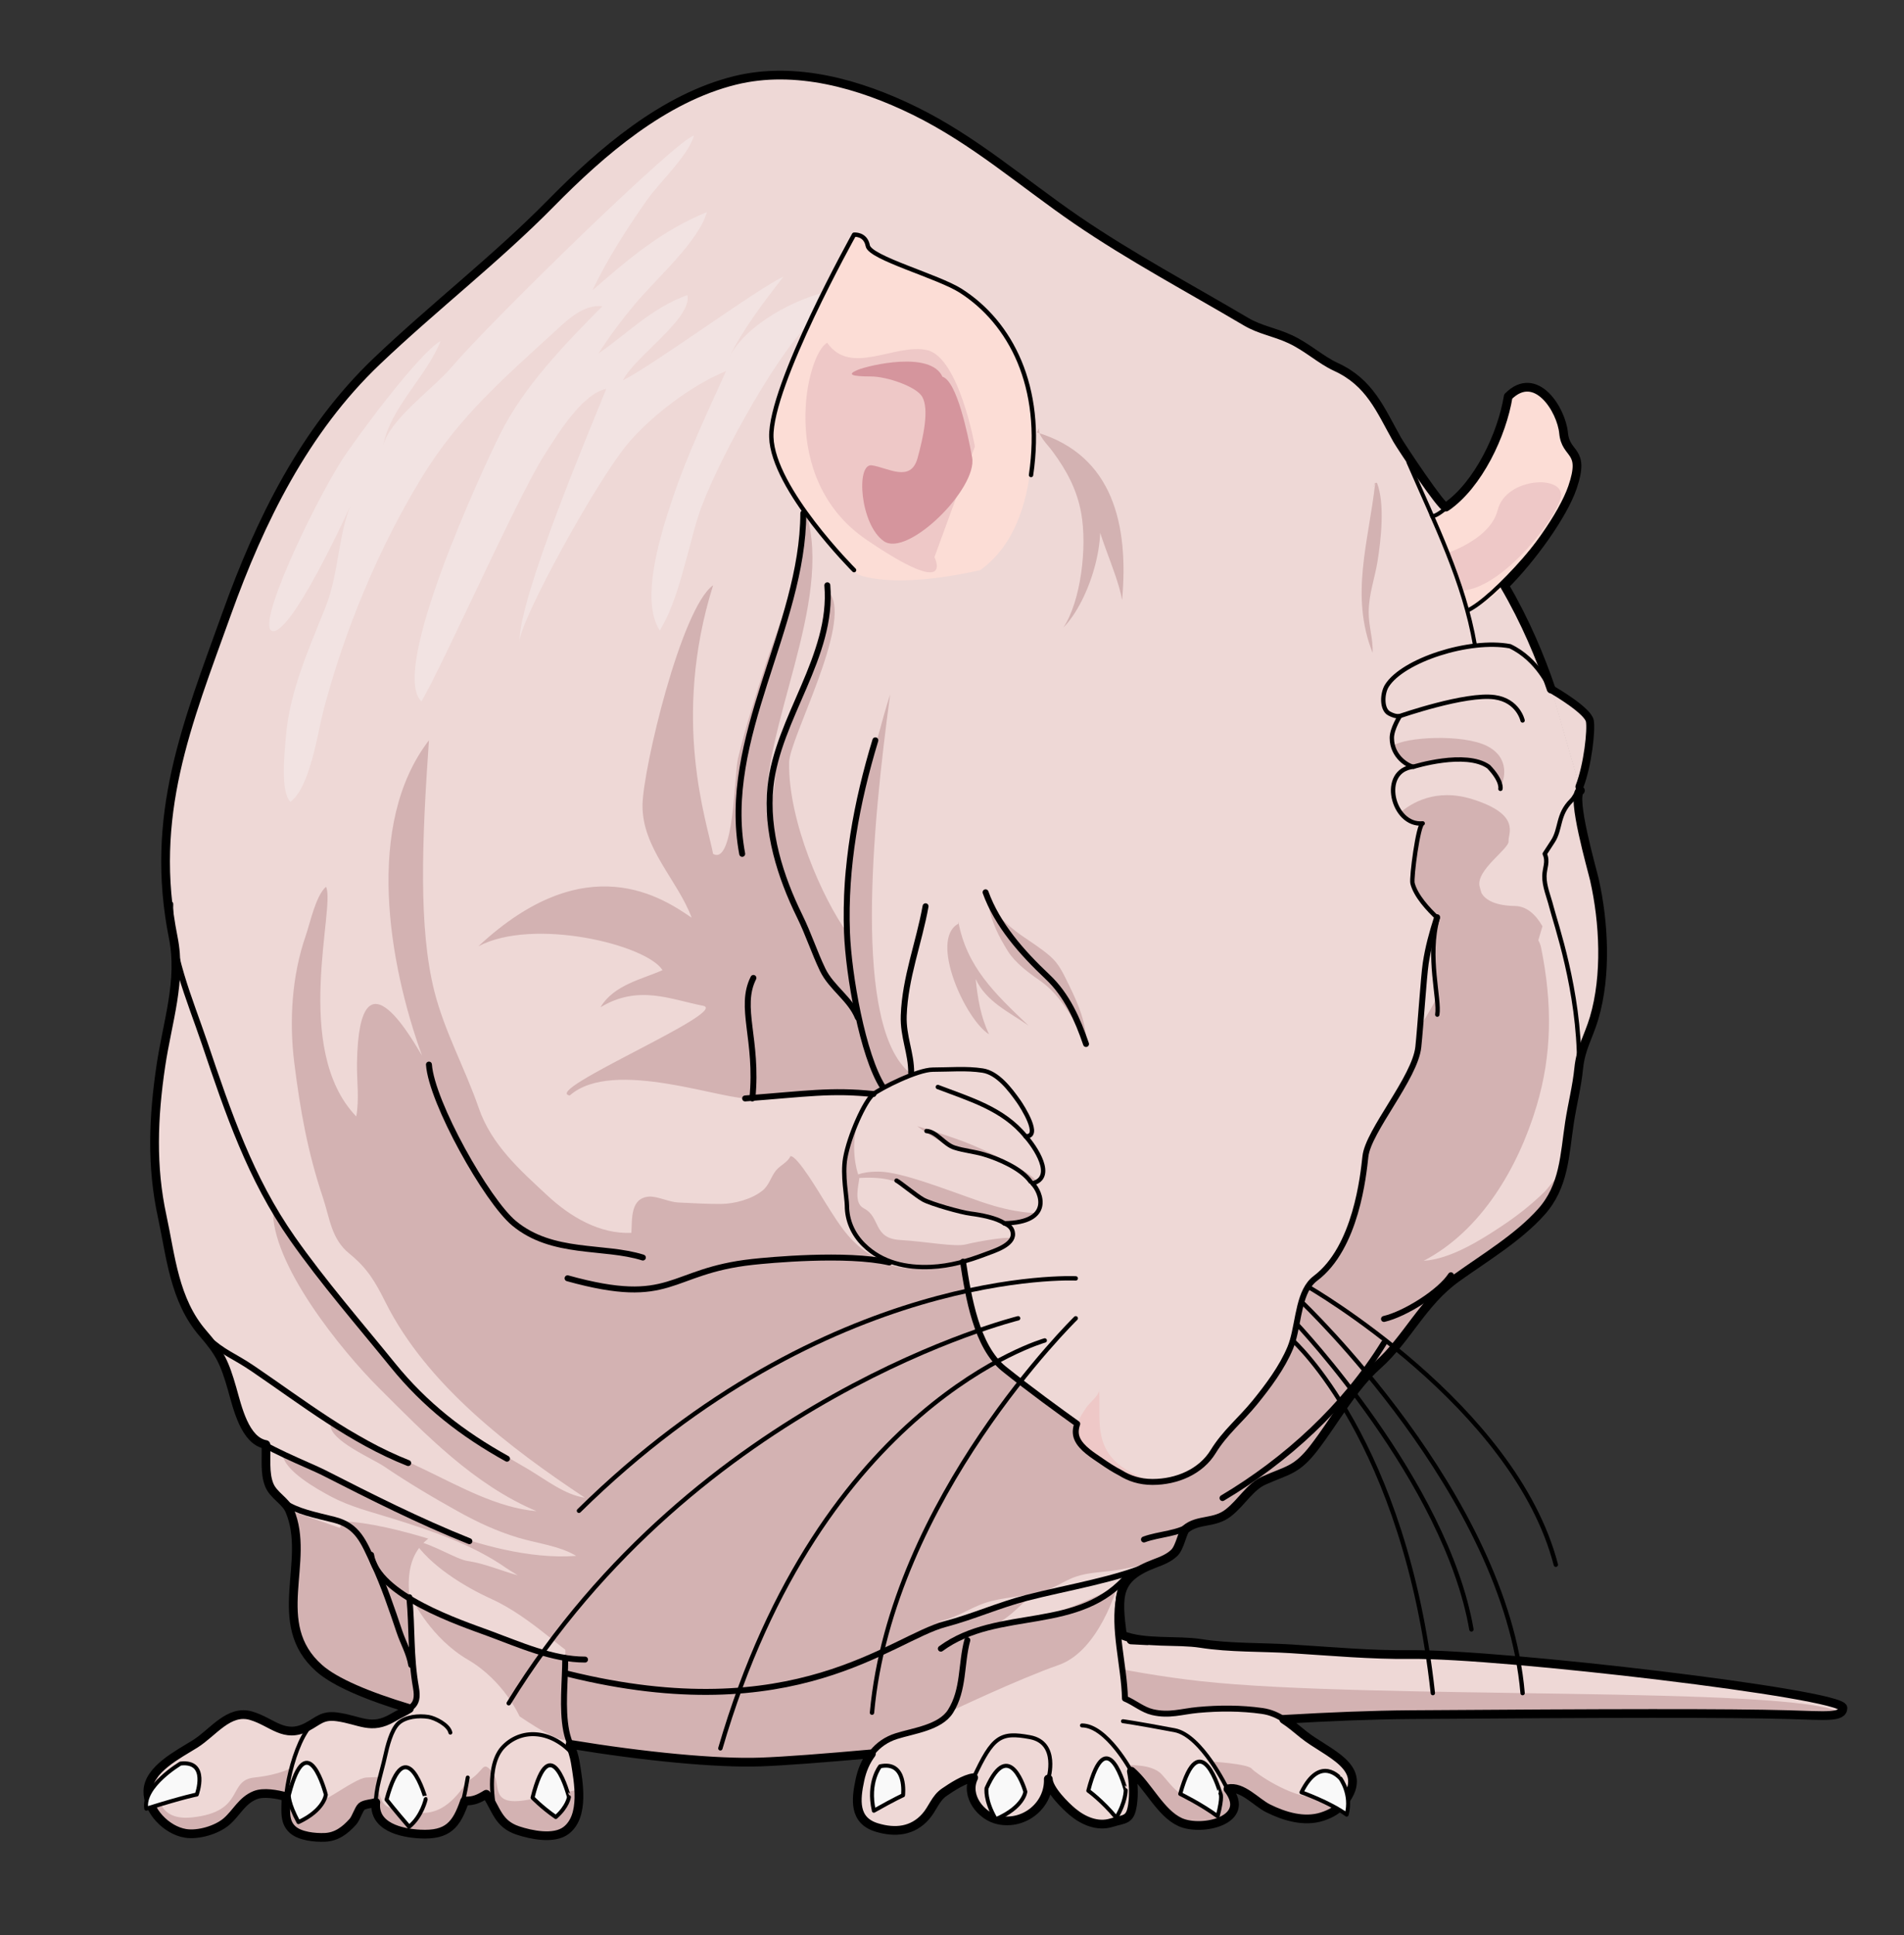 <?xml version="1.0" encoding="utf-8"?>
<!-- Generator: Adobe Illustrator 16.0.0, SVG Export Plug-In . SVG Version: 6.00 Build 0)  -->
<!DOCTYPE svg PUBLIC "-//W3C//DTD SVG 1.1//EN" "http://www.w3.org/Graphics/SVG/1.1/DTD/svg11.dtd">
<svg version="1.1" id="Layer_1" xmlns="http://www.w3.org/2000/svg" xmlns:xlink="http://www.w3.org/1999/xlink" x="0px" y="0px"
	 width="436.111px" height="443.174px" viewBox="0 0 436.111 443.174" enable-background="new 0 0 436.111 443.174"
	 xml:space="preserve">
<rect x="0" y="0" width="436.111" height="443.174" fill="#333333" stroke="none"/>
<g>
	<g>
		<g>
			<path fill="#EED8D6" d="M258.646,375.503c1.541,0.068,3.074,0.135,4.596,0.208"/>
			<path fill="#EED8D6" d="M192.972,376.103c0.051-0.101,0.096-0.191,0.148-0.291c-0.102,0.084-0.221,0.199-0.338,0.306
				C192.847,376.111,192.907,376.108,192.972,376.103z"/>
			<path fill="#EED8D6" d="M361.763,180.138c1.934-4.965,2.783-13.079,2.385-15.068c-0.455-2.273-7.404-6.433-8.855-7.28"/>
			<path fill="#EED8D6" d="M355.333,157.58c-2.436-7.188-5.889-15.503-10.69-23.692c6.058-6.001,13.36-16.049,15.571-22.495
				c3.047-8.882-1.525-7.104-2.033-12.433c-0.506-5.332-6.344-14.723-12.688-8.377c-1.389,8.64-6.854,20.278-14.25,25.325
				c-0.744,0.508-10.325-13.921-11.179-15.438c-3.854-6.855-6.241-13.092-14.021-16.656c-3.535-1.619-6.539-4.525-10.5-6.361
				c-3.615-1.675-6.854-2.082-10.125-4.015c-12.9-7.626-26.428-14.826-38.765-23.274c-12.328-8.441-23.396-18.253-37.112-24.988
				c-12.552-6.164-27.329-10.383-41.14-6.972c-16.342,4.037-30.575,16.333-42.176,28.127
				c-12.475,12.681-26.767,23.692-39.867,36.169c-16.601,15.81-26.78,36.607-34.355,57.707
				c-9.161,25.514-17.857,46.349-12.275,74.289c1.974,9.874-1.331,19.236-2.834,29.318c-1.776,11.925-2.181,23.133,0.297,34.519
				c1.971,9.06,2.729,19.169,9.353,26.796c3.81,4.386,4.936,6.612,6.665,12.686c1.209,4.245,2.89,11.892,7.735,12.766
				c0.162,3.069-0.343,6.467,0.766,9.234c0.958,2.391,3.703,3.616,4.664,5.852c4.995,11.617-4.779,25.902,6.791,36.138
				c3.65,3.229,11.169,6.38,20.648,9.231c-0.947,0.635-2.243,1.174-3.795,2.086c-4.998,2.939-7.489,0.521-12.791-0.193
				c-3.364-0.452-4.293,0.968-6.854,2.302c-5.229,2.73-7.951-1.106-12.775-2.547c-5.169-1.539-8.713,3.837-12.866,6.438
				c-3.841,2.406-10.656,5.809-10.819,10.745c-0.152,4.511,4.266,9.051,8.642,9.745c2.908,0.461,7.134-0.783,9.362-2.696
				c2.282-1.96,3.501-4.806,6.529-6.04c2.02-0.826,5.054-0.186,7.069,0.297c0.135,2.676-0.64,5.619,1.567,7.589
				c1.688,1.509,5.087,1.856,7.352,1.765c2.68-0.11,4.63-1.578,6.41-3.554c0.805-0.899,1.322-2.865,2.018-3.502
				c0.654-0.602,2.421-0.617,3.265-0.972c-0.606,5.589,5.784,7.045,10.135,7.267c6.338,0.322,8.331-2.064,10.198-7.571
				c2.068,0.076,3.29-0.52,4.961-1.541c2.356,3.491,2.713,6.787,7.232,8.293c3.041,1.014,8.267,2.108,11.047-0.006
				c4.324-3.291,2.835-11.147,2.094-15.68c-0.222-1.371-0.7-2.709-1.156-4.039c17.016,2.805,33.606,4.397,43.542,4.045
				c5.759-0.203,14.646-0.906,25.45-1.864c-1.246,1.654-2.121,3.654-2.609,5.926c-0.988,4.584-1.445,9.312,3.809,10.921
				c4.236,1.298,8.242,0.876,11.207-2.465c1.676-1.887,2.219-4.181,4.314-5.615c1.674-1.147,4.654-3.108,6.711-3.315
				c-2.01,4.13,1.621,8.794,5.627,9.674c5.949,1.304,11.688-3.363,11.467-9.374c0.088,2.402,3.898,6.156,5.609,7.57
				c2.424,2.004,5.664,3.416,8.825,2.447c3.129-0.961,4.33-0.453,4.867-4.167c0.354-2.425,0.193-5.209-0.273-7.617
				c3.855,3.33,6.688,9.612,11.181,11.643c4.941,2.232,16.566-0.404,10.947-7.621c3.248-0.72,6.502,3.128,9.174,4.456
				c3.768,1.878,8.297,3.224,12.383,1.91c2.012-0.649,3.688-1.597,4.998-3.297c6.262-8.133-3.9-11.16-9.313-15.549
				c-1.525-1.239-2.936-2.457-4.463-3.433c10.51-0.613,20.41-1.017,29.068-1.076c45.431-0.319,72.831-0.387,86.546,0
				c8.462,0.239,12.466,0.745,12.466-1.541c0-3.213-78.453-12.456-99.012-12.217c-9.119,0.106-18.287-0.746-27.383-1.313
				c-6.785-0.424-13.98-0.182-20.688-1.234c-5.436-0.853-12.914,0.147-17.961-1.886c-1.174-9.165-1.4-13.105,7.416-16.428
				c1.514-0.57,3.268-1.229,4.512-2.473c1.266-1.263,1.83-4.781,2.59-5.411c2.822-2.346,6.551-1.183,9.773-3.726
				c3.057-2.413,4.898-5.919,8.125-7.374c5.328-2.402,7.426-2.226,11.486-7.504c4.99-6.486,8.768-13.742,14.539-18.889
				c6.834-6.096,10.26-14.383,18.084-19.998c6.43-4.615,14.088-9.172,19.401-15.098c5.303-5.915,5.346-13.035,6.488-20.514
				c0.631-4.139,1.691-8.206,2.109-12.389c0.453-4.556,2.256-7.229,3.523-11.501c2.898-9.764,2.268-21.965,0.068-31.703
				c-0.52-2.296-5.422-19.279-3.203-20.407 M262.896,375.502c-1.52-0.073-2.26-0.124-3.799-0.191"/>
			<path fill="#F2E3E2" d="M185.187,74.261c-8.1,7.907-21.861,33.413-25.159,43.648c-2.563,7.958-4.528,19.398-8.902,26.471
				c-4.717-7.087,0.505-22.945,2.84-29.969c3.356-10.102,7.997-19.828,12.335-29.436c-7.826,3.155-17.47,10.481-22.786,16.966
				c-7.199,8.778-24.201,39.758-24.512,44.862c0.014-10.461,16.131-48.47,19.866-57.773c-5.686,1.197-11.519,10.957-14.366,15.458
				c-6.152,9.725-23.245,48.228-27.977,56.117c-7.421-7.075,13.99-53.072,17.95-61.059c5.569-11.231,14.989-20.781,23.484-29.423
				c-4.155-0.43-7.623,2.791-10.535,5.463c-11.921,10.931-22.252,19.771-30.675,33.502c-9.995,16.295-17.917,35.375-22.723,53.832
				c-1.37,5.265-2.958,17.246-7.525,20.707c-2.316-2.434-1.304-11.289-1.049-14.671c0.778-10.333,5.26-20.334,9.072-29.848
				c3.349-8.354,2.746-17.513,6.725-25.587c1.598-3.244-13.557,31.008-18.646,31.004c-4.604-0.004,8.755-28.078,15.403-38.694
				c3.103-4.955,17.9-24.948,22.918-27.758c-3.252,8.192-11.438,15.122-13.175,23.948c1.603-6.121,11.569-13.078,15.713-17.975
				c8.523-10.072,52.301-52.856,55.487-52.95c-1.509,4.821-7.776,10.448-10.829,14.804c-4.603,6.566-9.078,13.539-12.431,20.581
				c8.265-7.174,15.845-13.692,26.218-17.91c-1.884,6.719-11.539,15.179-16.394,20.965c-3.03,3.61-5.842,7.353-8.451,11.42
				c6.65-4.568,12.138-10.405,20.361-13.383c1.273,5.279-12.225,14.224-14.736,19.51c6.897-3.418,30.919-21.083,36.747-23.723
				c-4.157,5.37-9.183,11.861-12.457,18.5c3.941-7.663,15.25-13.58,23.457-15.289"/>
			<path fill="#D3B2B2" d="M208.5,245.772c-13.232-10.655-8.666-56.749-4.612-86.749c-3.388,10.499-10.239,38.646-10.413,41.885
				c-0.402,7.483,0.047,5.442,0.525,12.614c-5.539-7.708-13.5-25.5-13.25-38.965c0.103-5.509,14.361-31.66,9.375-38.66
				c-2.173,11.164-9.495,29.882-11.064,33.625c-1.899,4.534-1.057,13.797-3.447,17.212c-1.458-19.623,15.362-48.771,9.057-69.212
				c-1.669,15.377-6.964,27.354-9.17,34.25c-2.324,7.267-4.741,14.635-6.485,22.015c-0.802,3.388-0.863,24.511-5.681,21.735
				c-1.333-7.166-9.667-30.666,0-61.5c-7.31,5.191-16.077,42.126-16.167,50.334c-0.107,9.857,8.085,17.253,11.258,25.789
				c-6.425-4.373-24.05-16.623-48.848,6.541c12.548-6.657,38.423-0.414,42.173,5.461c-4.543,2.054-11.175,3.345-14.198,8.498
				c8.698-5.248,16.075-1.765,23.446-0.346c6.528,1.257-37.152,19.479-30.498,20.556c10-8.833,35.802,1.457,41.761,0.668
				c7.897-1.046,32.489-2.084,36.664,3.174c0.617-2.568,1.053-5.734-0.925-7.425"/>
		</g>
	</g>
	<path fill="#EED8D6" d="M73.122,340.531c-2.028,0.508-13.173,29.823,0,41.481c13.177,11.658,76.827,22.315,101.015,21.461
		c24.187-0.854,103.549-10.527,148.979-10.847c45.431-0.319,72.831-0.387,86.546,0c8.462,0.239,12.466,0.745,12.466-1.541
		c0-3.213-78.453-12.456-99.012-12.217c-20.557,0.239-105.048-9.358-149.488,0C171.598,367.942,73.122,340.531,73.122,340.531z"/>
	<path fill="#D3B2B2" d="M409.661,392.627c6.674,0.188,10.565,0.537,11.915-0.445l0,0c-10.677-6.213-107.85-2.919-146.572-7.217
		c-17.498-1.941-35.243-6.159-49.437-10.199c-19.154,0.043-43.188,12.877-57.503,15.894
		c-2.029-10.927-101.733-44.785-101.733-44.785c5.169,16.648-4.498,25.302,6.791,36.139c12.692,12.184,76.827,22.315,101.015,21.461
		c24.187-0.854,103.549-10.527,148.979-10.847C368.546,392.308,395.946,392.24,409.661,392.627z"/>
	<path fill="#D3B2B2" d="M251.038,391.038c-10.055-2.002-14.602-0.283-22.969-2.665c-28.338-17.833-54.269,5.271-68.569-3.851
		c-1.683-9.06-58.167-35.335-81-36.166c-2.232,5.021-9.395,22.209-3.133,35.33c16.967,10.982,75.747,20.601,98.77,19.787
		c17.315-0.61,62.913-5.744,104.094-8.727C271.305,391.847,259.576,396.896,251.038,391.038z"/>
	<path fill="#EED8D6" d="M239.616,347.789c-10.217-2.108-12.488,4.571-14.547,12.873c-1.24,4.986-2.174,10.006-3.504,14.909
		c-1.484,5.445-0.709,11.334-3.859,16.314c-2.35,3.715-8.475,4.431-12.371,5.662c-4.596,1.451-7.313,5.148-8.357,9.987
		c-0.988,4.584-1.445,9.312,3.809,10.921c4.236,1.298,8.242,0.876,11.207-2.465c1.676-1.887,2.219-4.181,4.314-5.615
		c1.674-1.147,4.654-3.108,6.711-3.315c-2.01,4.13,1.621,8.794,5.627,9.674c5.949,1.304,11.688-3.363,11.467-9.374
		c0.088,2.402,3.898,6.156,5.609,7.57c2.424,2.004,5.664,3.416,8.825,2.447c3.129-0.961,4.33-0.453,4.867-4.167
		c0.354-2.425,0.193-5.209-0.273-7.617c3.855,3.33,6.688,9.612,11.18,11.643c4.941,2.232,16.566-0.404,10.947-7.621
		c3.248-0.72,6.502,3.128,9.174,4.456c3.768,1.878,8.297,3.224,12.383,1.91c2.012-0.649,3.688-1.597,4.998-3.297
		c6.262-8.133-3.9-11.16-9.313-15.549c-2.992-2.429-5.535-4.803-9.402-5.348c-4.873-0.691-9.838-0.681-14.732-0.23
		c-3.699,0.342-6.539,1.4-10.395,0.494c-2.279-0.533-4.061-2.145-6.307-3.09c-0.17-7.6-2.768-15.987-1.307-23.303
		c0.357-1.795,0.795-3.857,0.508-5.838c-0.424-2.918-3.766-5.48-5.825-7.354C247.976,349.676,243.563,348.603,239.616,347.789z"/>
	<path fill="#D3B2B2" d="M217.706,391.886l4.089-17.187c0,0,9.083-2.774,15.667-4.142s18.446-7.328,18.446-7.328
		s-4.075,14.764-13.408,18.028S217.706,391.886,217.706,391.886z"/>
	<g>
		<path fill="#D3B2B2" d="M225.626,401.731l0.309-0.627C225.935,401.104,225.806,401.34,225.626,401.731z"/>
		<path fill="#D3B2B2" d="M308.83,411.179c-2.125,0.293-4.91,0.549-7.707,0.432c-5.754-0.239-13.412-5.471-14.426-6.614
			c-1.016-1.14-9.275-1.618-9.275-1.618s1.637,2.521,2.799,4.528c1.16,2.007-0.697,2.763-5.217,3.689
			c-4.516,0.928-6.709-2.919-8.955-5.33c-2.246-2.409-7.717-2.046-7.717-2.046l0.936,2.193c-0.041-0.273-0.074-0.555-0.127-0.819
			c3.855,3.33,6.688,9.612,11.18,11.643c4.941,2.232,16.566-0.404,10.947-7.621c3.248-0.72,6.502,3.128,9.174,4.456
			c3.768,1.878,8.297,3.224,12.383,1.91c2.012-0.649,3.688-1.597,4.998-3.297C308.225,412.161,308.559,411.661,308.83,411.179z"/>
	</g>
	
		<path fill="none" stroke="#000000" stroke-width="1.362" stroke-linecap="round" stroke-linejoin="round" stroke-miterlimit="10" d="
		M221.565,375.571c-1.484,5.445-0.709,11.334-3.859,16.314c-2.35,3.715-8.475,4.431-12.371,5.662
		c-4.596,1.451-7.313,5.148-8.357,9.987c-0.988,4.584-1.445,9.312,3.809,10.921c4.236,1.298,8.242,0.876,11.207-2.465
		c1.676-1.887,2.219-4.181,4.314-5.615c1.674-1.147,4.654-3.108,6.711-3.315c-2.01,4.13,1.621,8.794,5.627,9.674
		c5.949,1.304,11.688-3.363,11.467-9.374c0.088,2.402,3.898,6.156,5.609,7.57c2.424,2.004,5.664,3.416,8.825,2.447
		c3.129-0.961,4.33-0.453,4.867-4.167c0.354-2.425,0.193-5.209-0.273-7.617c3.855,3.33,6.688,9.612,11.18,11.643
		c4.941,2.232,16.566-0.404,10.947-7.621c3.248-0.72,6.502,3.128,9.174,4.456c3.768,1.878,8.297,3.224,12.383,1.91
		c2.012-0.649,3.688-1.597,4.998-3.297c6.262-8.133-3.9-11.16-9.313-15.549c-2.992-2.429-5.535-4.803-9.402-5.348
		c-4.873-0.691-9.838-0.681-14.732-0.23c-3.699,0.342-6.539,1.4-10.395,0.494c-2.279-0.533-4.061-2.145-6.307-3.09
		c-0.17-7.6-2.768-15.987-1.307-23.303"/>
	<path fill="#EED8D6" d="M125.553,358.716c-1.474-2.334-3.26-4.564-5.343-6.07c-6.536-4.727-18.774-4.984-23.998,1.536
		c-2.768,3.456-2.812,7.877-2.402,12.175c0.685,7.156,0.181,12.859,1.463,20.063c0.835,4.678-1.48,4.667-5.297,6.91
		c-4.998,2.939-7.489,0.521-12.791-0.193c-3.364-0.452-4.293,0.968-6.854,2.302c-5.229,2.73-7.951-1.106-12.775-2.547
		c-5.169-1.539-8.713,3.837-12.866,6.438c-3.841,2.406-10.656,5.809-10.819,10.745c-0.152,4.511,4.266,9.051,8.642,9.745
		c2.908,0.461,7.134-0.783,9.362-2.696c2.282-1.96,3.501-4.806,6.529-6.04c2.02-0.826,5.054-0.186,7.069,0.297
		c0.135,2.676-0.64,5.619,1.567,7.589c1.688,1.509,5.087,1.856,7.352,1.765c2.68-0.11,4.63-1.578,6.41-3.554
		c0.805-0.899,1.322-2.865,2.018-3.502c0.654-0.602,2.421-0.617,3.265-0.972c-0.606,5.589,5.784,7.045,10.135,7.267
		c6.338,0.322,8.331-2.064,10.198-7.571c2.068,0.076,3.29-0.52,4.961-1.541c2.356,3.491,2.713,6.787,7.232,8.293
		c3.041,1.014,8.267,2.108,11.047-0.006c4.324-3.291,2.835-11.147,2.094-15.68c-0.394-2.42-1.587-4.75-2.042-7.087
		c-1.025-5.233-0.241-11.341-0.241-16.712c0-5.937,0.979-11.588-1.771-17.118C127.077,361.312,126.362,359.999,125.553,358.716z"/>
	<path fill="#D3B2B2" d="M94.602,366.512c0,0,19.328,8.677,34.863,13.511c0,0-0.966,12.832,0.478,17.342
		c0.874,3.876-10.942-4.352-10.942-4.352s-3.571-8.157-11.869-12.99S94.602,366.512,94.602,366.512z"/>
	<path fill="#D3B2B2" d="M353.665,273.016c-3.039,2.938-6.069,5.326-9.591,7.675c-5.08,3.386-11.854,7.617-17.975,8.016
		c13.219-6.904,21.637-21.394,25.833-35.366c3.604-11.992,3.625-23.57,1.074-36.258c-0.127-0.636-0.352-1.229-0.654-1.778
		c0.297-1.053,0.611-2.113,0.949-3.199c-1.5-2.619-3.551-4.6-6.325-4.649c-5-0.087-6.9-1.671-7.625-2.933
		c-0.174-0.523-0.33-1.043-0.451-1.554c-0.883-3.72,6.807-8.626,6.635-10.321c-0.17-1.695,3.045-6.089-8.289-9.643
		c-8.475-2.654-14.156,1.02-16.487,3.048c1.201,1.626,2.976,2.713,5.108,2.489c-1.018,0.105-2.648,12.469-2.328,13.735
		c0.715,2.844,3.631,6.009,5.754,7.97c-1.828,6.502-0.654,13.578-0.178,18.238c-3.807,7.14-8.354,13.66-13.756,19.871
		c-4.971,5.717-12.438,10.373-18.617,14.649c-5.447,3.77-10.939,7.945-17.426,9.693c-5.988,1.613-0.508,49.246-6.316,51.99
		c-5.59,2.642-22.195-41.581-28.341-41.325c-6.019,0.252-12.123,0.852-18.123,1.342c-5.177,0.422-8.531,2.41-13.184,4.41
		c-4.599,1.977-7.509,1.626-12.019-0.686c-6.211-3.185-8.612-7.236-12.259-13.006c-1.145-1.813-6.439-10.862-8.017-10.677
		c-0.688,1.463-2.293,2.029-3.316,3.276c-1.192,1.453-1.521,3.334-3.084,4.599c-2.447,1.98-6.431,3.056-9.559,3.066
		c-3.193,0.011-6.535-0.18-9.765-0.334c-2.023-0.097-4.878-1.477-6.65-1.35c-4.285,0.308-3.883,4.955-4.068,8.3
		c-7.26,0.334-13.995-3.684-19.201-8.518c-6.381-5.926-12.852-11.644-15.771-20.1c-3.114-9.022-7.814-17.449-10.145-26.666
		c-3.666-14.499-2.852-34.479-1.25-57.499c-14.75,19.166-9.25,51.056-1.583,72.19c-1.242-1.792-14.417-26.691-14.896,1.662
		c-0.066,3.944,0.562,8.46-0.171,12.279c-14.811-15.383-4.638-48.138-6.925-52.598c-2.383,2.116-3.602,8.198-4.675,11.299
		c-3.155,9.114-3.781,19.465-2.592,29.016c1.342,10.773,3.075,20.482,6.518,30.735c1.634,4.865,1.917,9.568,6.103,12.962
		c4.018,3.256,5.854,6.286,8.223,11.036c9.489,19.032,28.641,33.521,45.716,44.851c-4.533-0.634-8.956-4.125-12.968-6.517
		c-4.327-2.579-8.616-4.897-12.999-7.334c-7.427-4.128-14.672-11.858-19.834-18.72c-3.304-4.392-6.781-8.486-10.398-12.656
		c-2.54-2.929-12.448-16.586-15.227-21.075c-0.628,12.697,15.942,32.866,24.126,41.037c10.832,10.813,21.86,22.282,36.231,28.35
		c-8.881-0.732-17.678-5.693-25.491-9.435c-3.516-1.684-6.966-3.25-10.481-5.177c-3.466-1.899-7.232-4.815-11.209-5.021
		c-0.06,3.467,9.634,7.613,12.209,9.356c5.499,3.722,11.156,7.097,17.001,10.341c4.441,2.466,8.829,4.518,13.739,6
		c4.217,1.272,9.6,1.896,13.309,4.176c-10.677,0.797-22.547-2.567-32.316-6.268c-9.724-3.683-18.671-10.911-28.308-14.657
		c-2.137-0.83-4.55-1.54-6.615-2.301c0.453,3.771,7.803,7.88,10.922,9.552c4.646,2.491,9.392,3.594,14.351,5.148
		c8.922,2.797,18.194,5.891,25.992,11.342c0.831,0.581,1.744,1.051,2.548,1.618c-3.721-1.023-7.638-2.724-11.466-3.276
		c-2.559-0.369-7.819-3.827-12.333-4.75c3.458,5.646,11.811,10.749,17.566,13.335c4.77,2.143,9.174,5.391,13.269,8.666
		c4.252,3.4,8.164,6.538,13.1,9c4.689,2.339,8.382,5.93,13.316,7.342c13.021,3.724,28.595,3.382,41.666,0.065
		c5.466-1.387,11.732-2.594,15.999-6.815c3.696-3.657,4.787-7.616,9.984-9.925c3.017-1.34,6.605-1.317,9.609-3.086
		c2.355-1.387,4.619-3.827,6.606-5.614c-2.551,1.942-6.969,1.353-9.939,2.699c-4.511,2.045-6.658,3.005-11.825,2.999
		c4.28-0.296,7.837-3.165,11.899-4.422c3.985-1.233,8.249-1.259,12.332-2.318c2.589-0.672,4.551-2.055,6.888-3.103
		c3.058-1.373,6.17-1.395,9.446-1.822c4.308-0.563,8.948-1.704,13.286-3.299c0.377-0.253,0.736-0.533,1.061-0.856
		c1.264-1.263,1.83-4.781,2.588-5.411c2.822-2.346,6.551-1.183,9.773-3.726c3.059-2.413,4.898-5.919,8.125-7.374
		c5.328-2.402,7.428-2.226,11.486-7.504c4.99-6.486,8.768-13.742,14.539-18.889c6.836-6.096,10.26-14.383,18.084-19.998
		c6.432-4.615,14.09-9.172,19.401-15.098c2.521-2.811,3.846-5.896,4.674-9.161C356.179,269.854,354.581,272.13,353.665,273.016z"/>
	<g>
		<path fill="#EED8D6" d="M220.573,288.908c1.236,8.032,3.084,19.475,9.398,24.549c5.848,4.702,12.855,9.788,16.771,12.581
			c-0.395,1.124-0.504,2.28-0.018,3.41c0.957,2.22,3.738,3.874,5.633,5.184c1.255,0.871,2.757,1.857,4.335,2.667
			c1.932,1.213,4.33,2.048,7.289,2.048c5.596,0,11.082-2.353,13.904-6.963c2.658-4.342,6.297-7.254,9.527-11.224
			c3.057-3.758,6.277-8.073,8.123-12.533c0.217-0.526,0.408-1.09,0.578-1.677c1.404-4.864,1.449-11.42,5.176-14.216
			c9.355-7.023,10.986-23.653,11.459-27.941c0.645-5.844,11.375-17.996,12.117-25.056c0.504-4.784,1.23-16.044,1.697-19.168
			c0.527-3.511,1.473-7.029,2.611-10.54"/>
	</g>
	<path fill="#EEC8C7" d="M252.358,334.632c-1.895-1.31-4.676-2.964-5.633-5.184c-1.072-2.484,0.725-5.088,2.141-7.214
		c0.641-0.958,2.967-2.774,2.889-3.961c0.307,4.767-0.668,9.869,1.878,14.073c2.115,3.493,5.543,4.93,9.006,6.605
		C259.18,339.104,255.166,336.577,252.358,334.632z"/>
	<g>
		<path fill="#D3B2B2" d="M112.687,405.618c-2.401-2.594-1.493-0.111-5.717,2.347c-6.595,10.241-12.188,6.679-16.788,6.172
			c-4.6-0.511-3.167-7.232-3.167-7.232s0,0-3.063,0.124c-3.061,0.124-11.875,7.869-15.735,7.139s-1.257-9.492-1.257-9.492
			s-2.465,1.676-8.726,2.354c-6.26,0.678-1.986,7.867-14.299,9.135c-8.621,0.891-8.399-6.559-7.495-11.106
			c-1.471,1.47-2.508,3.132-2.569,5.018c-0.152,4.511,4.266,9.051,8.642,9.745c2.908,0.461,7.134-0.783,9.362-2.696
			c2.282-1.96,3.501-4.806,6.529-6.04c2.02-0.826,5.054-0.186,7.069,0.297c0.135,2.676-0.64,5.619,1.567,7.589
			c1.688,1.509,5.087,1.856,7.352,1.765c2.68-0.11,4.63-1.578,6.41-3.554c0.805-0.899,1.322-2.865,2.018-3.502
			c0.654-0.602,2.421-0.617,3.265-0.972c-0.606,5.589,5.784,7.045,10.135,7.267c6.338,0.322,8.331-2.064,10.198-7.571
			c2.068,0.076,3.29-0.52,4.961-1.541c2.356,3.491,2.713,6.787,7.232,8.293c3.041,1.014,8.267,2.108,11.047-0.006
			c2.649-2.016,3.113-5.741,2.91-9.367c-2.673,0.59-6.733,1.445-11.729,2.356C111.661,413.811,115.086,408.213,112.687,405.618z"/>
	</g>
	
		<path fill="none" stroke="#000000" stroke-width="1.362" stroke-linecap="round" stroke-linejoin="round" stroke-miterlimit="10" d="
		M93.762,365.74c0.685,7.156,0.229,13.476,1.511,20.679c0.835,4.678-1.48,4.667-5.297,6.91c-4.998,2.939-7.489,0.521-12.791-0.193
		c-3.364-0.452-4.293,0.968-6.854,2.302c-5.229,2.73-7.951-1.106-12.775-2.547c-5.169-1.539-8.713,3.837-12.866,6.438
		c-3.841,2.406-10.656,5.809-10.819,10.745c-0.152,4.511,4.266,9.051,8.642,9.745c2.908,0.461,7.134-0.783,9.362-2.696
		c2.282-1.96,3.501-4.806,6.529-6.04c2.02-0.826,5.054-0.186,7.069,0.297c0.135,2.676-0.64,5.619,1.567,7.589
		c1.688,1.509,5.087,1.856,7.352,1.765c2.68-0.11,4.63-1.578,6.41-3.554c0.805-0.899,1.322-2.865,2.018-3.502
		c0.654-0.602,2.421-0.617,3.265-0.972c-0.606,5.589,5.784,7.045,10.135,7.267c6.338,0.322,8.331-2.064,10.198-7.571
		c2.068,0.076,3.29-0.52,4.961-1.541c2.356,3.491,2.713,6.787,7.232,8.293c3.041,1.014,8.267,2.108,11.047-0.006
		c4.324-3.291,2.835-11.147,2.094-15.68c-0.394-2.42-1.587-4.75-2.042-7.087c-1.025-5.233-0.241-11.341-0.241-16.712"/>
	<path fill="#FCDDD6" d="M224.5,130.554c17-12.031,11.31-44.584,9.788-46.361c-1.523-1.776-6.885-12.791-14.213-17.597
		c-5.16-3.387-20.813-7.53-21.318-10.323c-0.51-2.789-3.133-2.535-3.133-2.535s-19.288,34.516-18.95,46.36
		s19.798,31.425,19.798,31.425S203.888,135.19,224.5,130.554z"/>
	<path fill="#EEC8C7" d="M223.302,102.243c0,0-3.629-20.469-10.982-22.079c-7.352-1.61-17.475,6.063-22.846-1.674
		c-4.686,2.383-11.604,31.111,9.004,45.114c20.605,14.004,15.557,3.972,15.557,3.972L223.302,102.243z"/>
	<path fill="#D5959D" d="M222.665,104.718c-1.018-5.473-3.508-17.449-6.797-18.449h0.004c-2.734-6-16.863-2.618-19.4-1.574
		c-2.539,1.047-1.523,1.512,3.045,1.512c3.613,0,10.377,2.313,11.717,4.649c1.648,2.883,0.236,9.295-1.057,14.009
		c-1.586,5.784-6.811,2.203-10.492,1.692c-3.68-0.507-2.707,13.555,2.75,17.361S223.981,111.82,222.665,104.718z"/>
	
		<path fill="none" stroke="#000000" stroke-width="0.908" stroke-linecap="round" stroke-linejoin="round" stroke-miterlimit="10" d="
		M196.472,130.554"/>
	<path fill="none" stroke="#000000" stroke-linecap="round" stroke-linejoin="round" stroke-miterlimit="10" d="M195.624,130.554
		c0,0-18.612-18.611-18.95-30.456s18.95-46.36,18.95-46.36s2.623-0.254,3.133,2.535c0.506,2.793,16.117,6.999,21.318,10.323
		c11.425,7.302,19.05,21.927,16.084,42.177"/>
	<path fill="#FCDDD6" d="M319.562,121.248c0,0,0.508-6.854,3.554-8.376c3.045-1.523,1.777,4.567,4.568,5.33
		c2.791,0.76,15.484-13.198,17.768-27.41c6.345-6.346,12.183,3.045,12.688,8.377c0.508,5.328,5.078,3.551,2.033,12.433
		c-3.047,8.884-15.772,24.628-21.573,27.158c-5.805,2.532-11.678-13.451-11.678-13.451L319.562,121.248z"/>
	<path fill="#EEC8C7" d="M328.697,127.593c0,0,12.439-3.173,14.342-10.787c1.904-7.613,15.515-8.137,14.466-2.955
		c-1.045,5.178-15.927,24.51-25.71,21.006C322.014,131.354,328.697,127.593,328.697,127.593z"/>
	
		<path fill="none" stroke="#000000" stroke-width="0.908" stroke-linecap="round" stroke-linejoin="round" stroke-miterlimit="10" d="
		M327.684,118.202c2.791,0.76,15.484-13.198,17.768-27.41c6.345-6.346,12.183,3.045,12.688,8.377
		c0.508,5.328,5.078,3.551,2.033,12.433c-3.047,8.884-18.304,25.687-24.104,28.217"/>
	<path fill="#EED8D6" d="M312.168,113.851c-0.334,0.34,11.945-2.66,11.945-2.66s8.025,14.999,11.955,29.666
		c-9.736,4-13.902,1.501-14.235,1.834C321.501,143.023,312.168,113.851,312.168,113.851z"/>
	<path fill="#D3B2B2" d="M233.878,214.138c-3.014-2.117-7.678-6.128-7.838-10.112c0.238,1.036,0.137,2.158,0.346,3.229
		c0.758,3.955,2.348,7.165,4.477,10.566c1.607,2.568,4.645,4.887,7.105,6.567c3.859,2.638,6.371,6.474,8.762,10.595
		c0.816,1.398,1.709,2.911,2.152,4.496c-0.039-5.257-1.855-9.502-4.16-14.166c-1.209-2.45-2.152-4.598-4.213-6.381
		C238.415,217.12,236.146,215.731,233.878,214.138z"/>
	<path fill="#EED8D6" d="M193.597,265.196c-0.678,3.892,0.385,9.053,0.391,10.861c0.01,3.449,1.391,6.558,3.84,8.977
		c4.197,4.146,9.717,5.332,15.436,5.074c4.396-0.197,8.467-1.389,12.48-2.915c1.971-0.752,6.424-2.073,6.26-4.698
		c-0.076-1.21-0.838-1.926-1.979-2.377c11.285-0.161,8.424-7.222,6.445-9.131c5.387-1.387,0.553-8.434-1.572-10.794
		c3.754,0.206-0.807-6.892-1.549-7.947c-1.977-2.8-4.822-6.578-8.283-7.104c-3.752-0.574-7.561-0.208-11.379-0.208
		c-3.557,0-11.955,4.273-13.625,5.582C198.056,252.094,194.476,260.153,193.597,265.196z"/>
	<g>
		<path fill="#D3B2B2" d="M228.366,265.662c3.553,1.268,8.104,5.325,8.104,5.325s0.596,0.716,0.992-0.377
			c-1.057-2.24-12.311-7.572-16.889-9.264c-4.578-1.692-10.482-3.469-10.482-3.469s4.316,3.383,8.475,4.897
			S224.812,264.393,228.366,265.662z"/>
		<path fill="#D3B2B2" d="M224.853,275.231c-7.908-2.718-18.398-6.947-23.643-6.947c-2.275,0-3.729,0.302-4.645,0.645
			c-0.34-1-1.9-6.256,0.014-12.287c-1.988,5.169-3.605,9.688-3.209,13.955c0,0,0.318,2.311,0.441,3.412
			c0.127,1.103-0.512,0.535,1.271,7.122c1.785,6.591,11.617,8.522,17.125,9.011c5.502,0.492,17.615-4.683,19.32-6.126
			c1.707-1.444-7.773,0.3-10.311,0.935c-2.539,0.633-8.883-0.635-15.102-1.016c-6.219-0.38-4.357-5.267-8.248-7.234
			c-2.445-1.234-1.17-5.384-1.035-6.96c0.9-0.055,2.057-0.092,3.299-0.039c2.188,0.095,4.6,0.47,6.154,1.517
			c3.459,2.333,6.107,4.156,9.863,5.179c3.754,1.023,10.834,2.038,13.875,3.286c2.461,0.268,6.734-0.596,7.438-1.921
			C237.462,277.762,232.759,277.95,224.853,275.231z"/>
		<path fill="#D5959D" d="M196.579,256.642c0.299-0.772,0.602-1.559,0.91-2.359C197.118,255.076,196.827,255.864,196.579,256.642z"
			/>
	</g>
	<g>
		<path fill="#D3B2B2" d="M340.545,175.288c0.932,0.931,1.945,1.289,3.158,4.85c0.846-1.437,2.34-6.606-3.158-9.345
			c-5.5-2.733-18.614-2.085-21.497,0c-0.049,3.508,4.366,4.701,4.366,4.701C326.756,173.43,339.613,174.357,340.545,175.288z"/>
	</g>
	<g>
		<g>
			<path fill="none" d="M258.646,375.503c1.541,0.068,3.074,0.135,4.596,0.208"/>
			<path fill="none" d="M192.972,376.103c0.051-0.101,0.096-0.191,0.148-0.291c-0.102,0.084-0.221,0.199-0.338,0.306
				C192.847,376.111,192.907,376.108,192.972,376.103z"/>
			
				<path fill="none" stroke="#000000" stroke-width="1.816" stroke-linecap="round" stroke-linejoin="round" stroke-miterlimit="10" d="
				M361.763,180.138c1.934-4.965,2.783-13.079,2.385-15.068c-0.455-2.273-7.404-6.433-8.855-7.28"/>
			<path fill="none" stroke="#000000" stroke-width="2" stroke-linecap="round" stroke-linejoin="round" stroke-miterlimit="10" d="
				M355.292,157.789c-2.438-7.188-5.889-15.503-10.69-23.692c6.058-6.001,13.36-16.049,15.571-22.495
				c3.045-8.882-1.525-7.104-2.033-12.433c-0.506-5.332-6.344-14.723-12.688-8.377c-1.391,8.64-6.854,20.278-14.252,25.325
				c-0.744,0.508-10.325-13.921-11.179-15.438c-3.854-6.855-6.241-13.092-14.021-16.656c-3.533-1.619-6.537-4.525-10.5-6.361
				c-3.613-1.675-6.854-2.082-10.123-4.015c-12.902-7.626-26.429-14.826-38.766-23.274c-12.328-8.441-23.396-18.253-37.112-24.988
				c-12.552-6.164-27.329-10.383-41.14-6.972c-16.342,4.037-30.575,16.333-42.176,28.127C113.709,59.22,99.417,70.231,86.316,82.708
				c-16.601,15.81-26.78,36.607-34.355,57.707c-9.161,25.514-17.857,46.349-12.275,74.289c1.974,9.874-1.331,19.236-2.834,29.318
				c-1.776,11.925-2.181,23.133,0.297,34.519c1.971,9.06,2.729,19.169,9.353,26.796c3.81,4.386,4.936,6.612,6.665,12.686
				c1.209,4.245,2.89,11.892,7.735,12.766c0.162,3.069-0.343,6.467,0.766,9.234c0.958,2.391,3.703,3.616,4.664,5.852
				c4.995,11.617-4.779,25.902,6.791,36.138c3.65,3.229,11.169,6.38,20.648,9.231c-0.947,0.635-2.243,1.174-3.795,2.086
				c-4.998,2.939-7.489,0.521-12.791-0.193c-3.364-0.452-4.293,0.968-6.854,2.302c-5.229,2.73-7.951-1.106-12.775-2.547
				c-5.169-1.539-8.713,3.837-12.866,6.438c-3.841,2.406-10.656,5.809-10.819,10.745c-0.152,4.511,4.266,9.051,8.642,9.745
				c2.908,0.461,7.134-0.783,9.362-2.696c2.282-1.96,3.501-4.806,6.529-6.04c2.02-0.826,5.054-0.186,7.069,0.297
				c0.135,2.676-0.64,5.619,1.567,7.589c1.688,1.509,5.087,1.856,7.352,1.765c2.68-0.11,4.63-1.578,6.41-3.554
				c0.805-0.899,1.322-2.865,2.018-3.502c0.654-0.602,2.421-0.617,3.265-0.972c-0.606,5.589,5.784,7.045,10.135,7.267
				c6.338,0.322,8.331-2.064,10.198-7.571c2.068,0.076,3.29-0.52,4.961-1.541c2.356,3.491,2.713,6.787,7.232,8.293
				c3.041,1.014,8.267,2.108,11.047-0.006c4.324-3.291,2.835-11.147,2.094-15.68c-0.222-1.371-0.7-2.709-1.156-4.039
				c17.016,2.805,33.606,4.397,43.542,4.045c5.759-0.203,14.646-0.906,25.45-1.864c-1.246,1.654-2.121,3.654-2.609,5.926
				c-0.988,4.584-1.445,9.312,3.809,10.921c4.236,1.298,8.242,0.876,11.207-2.465c1.676-1.887,2.219-4.181,4.314-5.615
				c1.674-1.147,4.654-3.108,6.711-3.315c-2.01,4.13,1.621,8.794,5.627,9.674c5.949,1.304,11.688-3.363,11.467-9.374
				c0.088,2.402,3.898,6.156,5.609,7.57c2.424,2.004,5.664,3.416,8.825,2.447c3.129-0.961,4.33-0.453,4.867-4.167
				c0.354-2.425,0.193-5.209-0.273-7.617c3.855,3.33,6.688,9.612,11.18,11.643c4.941,2.232,16.566-0.404,10.947-7.621
				c3.248-0.72,6.502,3.128,9.174,4.456c3.768,1.878,8.297,3.224,12.383,1.91c2.012-0.649,3.688-1.597,4.998-3.297
				c6.262-8.133-3.9-11.16-9.313-15.549c-1.525-1.239-2.936-2.457-4.463-3.433c10.51-0.613,20.41-1.017,29.068-1.076
				c45.431-0.319,72.831-0.387,86.546,0c8.462,0.239,12.466,0.745,12.466-1.541c0-3.213-78.451-12.456-99.01-12.217
				c-9.121,0.106-18.287-0.746-27.385-1.313c-6.785-0.424-13.98-0.182-20.686-1.234c-5.438-0.853-12.915,0.147-17.962-1.886
				c-1.174-9.165-1.4-13.105,7.415-16.428c1.516-0.57,3.27-1.229,4.514-2.473c1.264-1.263,1.83-4.781,2.588-5.411
				c2.822-2.346,6.551-1.183,9.773-3.726c3.059-2.413,4.898-5.919,8.125-7.374c5.328-2.402,7.428-2.226,11.486-7.504
				c4.99-6.486,8.768-13.742,14.539-18.889c6.836-6.096,10.26-14.383,18.084-19.998c6.432-4.615,14.09-9.172,19.401-15.098
				c5.303-5.915,5.346-13.035,6.488-20.514c0.633-4.139,1.693-8.206,2.109-12.389c0.455-4.556,2.256-7.229,3.525-11.501
				c2.896-9.764,2.268-21.965,0.066-31.703c-0.52-2.296-5.422-19.279-3.203-20.407 M262.854,375.711
				c-1.52-0.073-2.26-0.124-3.799-0.191"/>
			<path fill="none" stroke="#000000" stroke-linecap="round" stroke-linejoin="round" stroke-miterlimit="10" d="M361.702,243.86
				c0.061-17.005-5.436-32.553-6.367-36.258c-0.566-2.251-1.625-4.646-1.59-6.997c0.025-1.854,0.908-3.251,0.076-5.091
				c0.619-0.928,1.258-1.92,1.871-2.873c1.855-2.874,1.014-6.087,4.223-9.296c0.699-0.697,1.314-1.834,1.848-3.208"/>
			<path fill="none" stroke="#000000" stroke-linecap="round" stroke-linejoin="round" stroke-miterlimit="10" d="M355.292,157.789
				c-0.17-0.1-0.283-0.163-0.283-0.163s-2.707-6.6-9.134-9.646c-9.328-1.741-24.579,3.224-28.216,9.053
				c-1.111,1.778-1.223,5.428,0.541,6.348c0.76,0.396,1.512,0.716,2.463,0.581c0,0-1.857,2.887-1.861,5.003
				c-0.006,4.394,3.899,6.562,4.999,6.603c-8,0.798-4.819,13.692,2.066,12.976c-1.018,0.105-2.648,12.469-2.328,13.735
				c0.715,2.844,3.631,6.009,5.754,7.97c-2.463,8.753,0.52,18.557-0.086,22.089"/>
		</g>
	</g>
	<g>
		
			<path fill="none" stroke="#000000" stroke-width="1.362" stroke-linecap="round" stroke-linejoin="round" stroke-miterlimit="10" d="
			M220.573,288.908c1.236,8.032,3.084,19.475,9.398,24.549c5.848,4.702,12.855,9.788,16.771,12.581
			c-0.395,1.124-0.504,2.28-0.018,3.41c0.957,2.22,3.738,3.874,5.633,5.184c1.255,0.871,2.757,1.857,4.335,2.667
			c1.932,1.213,4.33,2.048,7.289,2.048c5.596,0,11.082-2.353,13.904-6.963c2.658-4.342,6.297-7.254,9.527-11.224
			c3.057-3.758,6.277-8.073,8.123-12.533c0.217-0.526,0.408-1.09,0.578-1.677c1.404-4.864,1.449-11.42,5.176-14.216
			c9.355-7.023,10.986-23.653,11.459-27.941c0.645-5.844,11.375-17.996,12.117-25.056c0.504-4.784,1.23-16.044,1.697-19.168
			c0.527-3.511,1.473-7.029,2.611-10.54"/>
	</g>
	
		<path fill="none" stroke="#000000" stroke-width="0.908" stroke-linecap="round" stroke-linejoin="round" stroke-miterlimit="10" d="
		M65.483,412.612c0-4.967,3.628-20.357,9.839-19.522"/>
	
		<path fill="none" stroke="#000000" stroke-width="0.908" stroke-linecap="round" stroke-linejoin="round" stroke-miterlimit="10" d="
		M86.047,413.415c0-4.069,1.307-7.323,2.176-11.304c0.477-2.198,1.402-5.943,2.996-7.469c1.642-1.567,4.701-1.851,6.945-1.489
		c1.43,0.23,4.612,1.784,4.991,3.593"/>
	
		<path fill="none" stroke="#000000" stroke-width="0.908" stroke-linecap="round" stroke-linejoin="round" stroke-miterlimit="10" d="
		M104.081,417.245c1.811-2.945,2.438-6.68,3.05-10.217"/>
	
		<path fill="none" stroke="#000000" stroke-width="0.908" stroke-linecap="round" stroke-linejoin="round" stroke-miterlimit="10" d="
		M240.112,407.36c0,0,2.553-8.322-4.219-9.572c-6.766-1.25-8.49-0.174-12.875,9.272"/>
	
		<path fill="none" stroke="#000000" stroke-width="0.908" stroke-linecap="round" stroke-linejoin="round" stroke-miterlimit="10" d="
		M259.141,405.594c0,0-5.66-10.493-11.317-10.493"/>
	
		<path fill="none" stroke="#000000" stroke-width="0.908" stroke-linecap="round" stroke-linejoin="round" stroke-miterlimit="10" d="
		M281.113,409.615c0,0-5.881-12.249-12.055-13.415c-9.078-1.713-11.846-2.064-11.846-2.064"/>
	
		<path fill="none" stroke="#000000" stroke-width="0.908" stroke-linecap="round" stroke-linejoin="round" stroke-miterlimit="10" d="
		M113.248,414.137c0,0-2.225-9.932,2.176-14.273c4.399-4.341,11.281-3.479,15.962,2.011"/>
	
		<path fill="none" stroke="#000000" stroke-width="0.908" stroke-linecap="round" stroke-linejoin="round" stroke-miterlimit="10" d="
		M196.472,130.554"/>
	
		<path fill="#F9F9F9" stroke="#000000" stroke-width="0.908" stroke-linecap="round" stroke-linejoin="round" stroke-miterlimit="10" d="
		M201.599,404.459c0,0-2.941,3.617-1.441,10.18c4.932-2.791,6.684-3.541,6.684-3.541S207.804,403.133,201.599,404.459z"/>
	
		<path fill="#F9F9F9" stroke="#000000" stroke-width="0.908" stroke-linecap="round" stroke-linejoin="round" stroke-miterlimit="10" d="
		M66.159,411.063c0,0-0.172,1.819,2.205,6.183c5.978-2.791,6.269-6.302,6.269-6.302S70.396,394.455,66.159,411.063z"/>
	
		<path fill="#F9F9F9" stroke="#000000" stroke-width="0.908" stroke-linecap="round" stroke-linejoin="round" stroke-miterlimit="10" d="
		M225.964,409.479c0,0-0.447,2.736,2.123,7.102c6.457-2.792,6.768-6.302,6.768-6.302S231.269,397.473,225.964,409.479z"/>
	
		<path fill="#F9F9F9" stroke="#000000" stroke-width="0.908" stroke-linecap="round" stroke-linejoin="round" stroke-miterlimit="10" d="
		M88.538,412.087c0,0,1.785,2.314,5.169,6.223c2.95-2.393,3.81-6.34,3.81-6.34S93.027,395.479,88.538,412.087z"/>
	
		<path fill="#F9F9F9" stroke="#000000" stroke-width="0.908" stroke-linecap="round" stroke-linejoin="round" stroke-miterlimit="10" d="
		M249.274,410.048c0,0,3.18,2.275,6.403,6.182c2.227-3.693,2.16-6.302,2.16-6.302S253.557,393.438,249.274,410.048z"/>
	
		<path fill="#F9F9F9" stroke="#000000" stroke-width="0.908" stroke-linecap="round" stroke-linejoin="round" stroke-miterlimit="10" d="
		M270.328,410.789c0,0,4.676,2.263,8.578,5.119c1.248-4.698,0.617-5.239,0.617-5.239S274.926,394.182,270.328,410.789z"/>
	
		<path fill="#F9F9F9" stroke="#000000" stroke-width="0.908" stroke-linecap="round" stroke-linejoin="round" stroke-miterlimit="10" d="
		M121.978,411.633c0,0,2.027,2.153,5.325,4.447c2.734-2.394,3.011-4.569,3.011-4.569S126.145,395.024,121.978,411.633z"/>
	<path fill="none" stroke="#000000" stroke-linecap="round" stroke-linejoin="round" stroke-miterlimit="10" d="M193.597,265.196
		c-0.678,3.892,0.385,9.053,0.391,10.861c0.01,3.449,1.391,6.558,3.84,8.977c4.197,4.146,9.717,5.332,15.436,5.074
		c4.396-0.197,8.467-1.389,12.48-2.915c1.971-0.752,6.424-2.073,6.26-4.698c-0.076-1.21-0.838-1.926-1.979-2.377
		c11.285-0.161,8.424-7.222,6.445-9.131c5.387-1.387,0.553-8.434-1.572-10.794c3.754,0.206-0.807-6.892-1.549-7.947
		c-1.977-2.8-4.822-6.578-8.283-7.104c-3.752-0.574-7.561-0.208-11.379-0.208c-3.557,0-11.955,4.273-13.625,5.582
		C198.056,252.094,194.476,260.153,193.597,265.196z"/>
	<g>
		
			<path fill="none" stroke="#000000" stroke-width="0.908" stroke-linecap="round" stroke-linejoin="round" stroke-miterlimit="10" d="
			M337.818,147.62c-2.516-14.494-8.99-27.426-15.221-41.777"/>
	</g>
	<path fill="none" stroke="#000000" stroke-linecap="round" stroke-linejoin="round" stroke-miterlimit="10" d="M230.024,280.118
		c-1.705-1.255-5.648-1.959-7.664-2.203c-2.209-0.269-9.176-2.247-10.916-3.228c-1.6-0.899-5.443-4.073-6.09-4.343"/>
	<path fill="none" stroke="#000000" stroke-linecap="round" stroke-linejoin="round" stroke-miterlimit="10" d="M212.208,258.989
		c2.303,0.134,4.029,3.019,6.357,3.786c2.131,0.704,4.588,0.92,6.781,1.569c3.34,0.991,8.627,3.238,10.719,6.252"/>
	<path fill="none" stroke="#000000" stroke-linecap="round" stroke-linejoin="round" stroke-miterlimit="10" d="M214.808,248.909
		c7.211,2.77,14.973,4.963,20.09,11.284"/>
	<path fill="none" stroke="#000000" stroke-linecap="round" stroke-linejoin="round" stroke-miterlimit="10" d="M343.674,180.636
		c0,0,0.492-1.729-2.705-5.074c-5.248-3.723-17.168,0.005-17.168,0.005"/>
	<path fill="none" stroke="#000000" stroke-linecap="round" stroke-linejoin="round" stroke-miterlimit="10" d="M320.663,163.961
		c0,0,15.058-5.237,21.688-4.305c5.412,0.761,6.398,5.321,6.398,5.321"/>
	
		<path fill="#F9F9F9" stroke="#000000" stroke-width="0.908" stroke-linecap="round" stroke-linejoin="round" stroke-miterlimit="10" d="
		M298.1,410.417c0,0,6.43,2.263,10.352,5.117c1.254-4.697-1.412-8.267-1.412-8.267S302.412,401.665,298.1,410.417z"/>
	
		<path fill="#F9F9F9" stroke="#000000" stroke-width="0.908" stroke-linecap="round" stroke-linejoin="round" stroke-miterlimit="10" d="
		M41.354,403.829c0,0-8.724,5.145-7.854,10.338c8.949-2.793,11.57-3.239,11.57-3.239S47.935,403.092,41.354,403.829z"/>
	<path fill="none" stroke="#000000" stroke-linecap="round" stroke-linejoin="round" stroke-miterlimit="10" d="M246.399,292.734
		c0,0-56.895-2.811-113.79,53.212"/>
	<path fill="none" stroke="#000000" stroke-linecap="round" stroke-linejoin="round" stroke-miterlimit="10" d="M239.296,306.946
		c0,0-51.334,14.434-74.296,93.4"/>
	<path fill="none" stroke="#000000" stroke-linecap="round" stroke-linejoin="round" stroke-miterlimit="10" d="M233.202,301.872
		c0,0-73.548,18.13-116.679,88.15"/>
	<path fill="none" stroke="#000000" stroke-linecap="round" stroke-linejoin="round" stroke-miterlimit="10" d="M298.1,298.084
		c0,0,46.76,44.229,50.65,89.615"/>
	<path fill="none" stroke="#000000" stroke-linecap="round" stroke-linejoin="round" stroke-miterlimit="10" d="M296.115,306.95
		c0,0,25.731,22.845,32.076,80.749"/>
	<path fill="none" stroke="#000000" stroke-linecap="round" stroke-linejoin="round" stroke-miterlimit="10" d="M299.58,294.623
		c0,0,47.305,27.144,56.784,63.676"/>
	
		<path fill="none" stroke="#000000" stroke-width="1.362" stroke-linecap="round" stroke-linejoin="round" stroke-miterlimit="10" d="
		M225.743,204.325c2.654,7.401,8.318,13.829,14.211,19.372c4.404,4.14,6.895,9.793,8.801,15.366"/>
	<path fill="none" stroke="#000000" stroke-linecap="round" stroke-linejoin="round" stroke-miterlimit="10" d="M246.399,301.872
		c0,0-42.225,41.287-46.668,90.31"/>
	<path fill="none" stroke="#000000" stroke-linecap="round" stroke-linejoin="round" stroke-miterlimit="10" d="M296.98,303.125
		c0,0,34.166,36.086,40.049,69.993"/>
	
		<path fill="none" stroke="#000000" stroke-width="1.362" stroke-linecap="round" stroke-linejoin="round" stroke-miterlimit="10" d="
		M280.016,343.035c14.547-8.644,27.947-20.879,36.983-35.513"/>
	
		<path fill="none" stroke="#000000" stroke-width="1.362" stroke-linecap="round" stroke-linejoin="round" stroke-miterlimit="10" d="
		M39,207.022c-0.344,10.947,4.451,21.713,7.889,31.889C52.25,254.782,57.356,269.886,67,283.62
		c7.023,10.004,15.286,19.505,23,29.014c7.384,9.101,15.902,15.72,26.125,21.389"/>
	
		<path fill="none" stroke="#000000" stroke-width="1.362" stroke-linecap="round" stroke-linejoin="round" stroke-miterlimit="10" d="
		M94.188,381.258c-0.445-2.703-1.815-5.012-2.688-7.61c-1.742-5.189-3.557-10.561-5.861-15.512
		c-2.378-5.111-3.667-8.772-9.137-10.141C67.729,345.8,60.156,344.841,61,333.022"/>
	
		<path fill="none" stroke="#000000" stroke-width="1.362" stroke-linecap="round" stroke-linejoin="round" stroke-miterlimit="10" d="
		M264,358.011c-7.711,3.615-19.68,5.508-28.877,7.889c-6.283,1.627-12.294,4.324-18.602,5.987
		c-12.445,3.283-34.354,24.303-86.521,11.38"/>
	
		<path fill="none" stroke="#000000" stroke-width="1.362" stroke-linecap="round" stroke-linejoin="round" stroke-miterlimit="10" d="
		M130,292.711c24.166,6.698,22.875-1.626,42.375-3.751c3.577-0.39,21.482-2.107,31.313,0.125"/>
	
		<path fill="none" stroke="#000000" stroke-width="1.362" stroke-linecap="round" stroke-linejoin="round" stroke-miterlimit="10" d="
		M47.222,306.18c4.191,3.824,6.087,4.07,10.797,7.276c11.49,7.819,22.454,16.427,35.481,21.566"/>
	
		<path fill="none" stroke="#000000" stroke-width="1.362" stroke-linecap="round" stroke-linejoin="round" stroke-miterlimit="10" d="
		M57.5,328.522c1.792,2.5,13.488,7.098,16.49,8.625c11.003,5.602,22.041,11.19,33.523,15.762"/>
	
		<path fill="none" stroke="#000000" stroke-width="1.362" stroke-linecap="round" stroke-linejoin="round" stroke-miterlimit="10" d="
		M273,349.022c-2.879,2.247-7.527,2.206-10.975,3.502"/>
	
		<path fill="none" stroke="#000000" stroke-width="1.362" stroke-linecap="round" stroke-linejoin="round" stroke-miterlimit="10" d="
		M85,356.022c1.375,9.313,20.675,15.671,26.985,18c6.972,2.573,14.597,6.006,22.015,6"/>
	
		<path fill="none" stroke="#000000" stroke-width="1.362" stroke-linecap="round" stroke-linejoin="round" stroke-miterlimit="10" d="
		M258.646,360.384c-11.307,13.83-29.902,7.435-43.146,17.139"/>
	
		<path fill="none" stroke="#000000" stroke-width="1.362" stroke-linecap="round" stroke-linejoin="round" stroke-miterlimit="10" d="
		M208.708,245.689c0.04-4.532-1.883-8.281-1.708-13.143c0.313-8.698,3.496-16.644,5-25.024"/>
	
		<path fill="none" stroke="#000000" stroke-width="1.362" stroke-linecap="round" stroke-linejoin="round" stroke-miterlimit="10" d="
		M200.5,169.522c-4.291,14.137-7.062,29.02-6.5,44c0.365,9.739,3.581,28.153,8.215,35.387"/>
	
		<path fill="none" stroke="#000000" stroke-width="1.362" stroke-linecap="round" stroke-linejoin="round" stroke-miterlimit="10" d="
		M189.5,134.022c1.381,16.302-11.361,30.347-13.025,46.113c-1.069,10.125,2.267,20.66,6.688,29.646
		c2.043,4.151,3.364,8.327,5.277,12.295c1.978,4.101,6.353,6.675,8.06,10.946"/>
	
		<path fill="none" stroke="#000000" stroke-width="1.362" stroke-linecap="round" stroke-linejoin="round" stroke-miterlimit="10" d="
		M184,117.522c-0.086,26.158-18.973,51.52-14,78"/>
	
		<path fill="none" stroke="#000000" stroke-width="1.362" stroke-linecap="round" stroke-linejoin="round" stroke-miterlimit="10" d="
		M170.667,251.53c14-1.046,19.645-2.015,29.395-1.015"/>
	
		<path fill="none" stroke="#000000" stroke-width="1.362" stroke-linecap="round" stroke-linejoin="round" stroke-miterlimit="10" d="
		M98.25,243.772c0.609,8.662,13.271,31.189,19.5,36.346c8.826,7.307,20.523,5.015,29.5,7.844"/>
	
		<path fill="none" stroke="#000000" stroke-width="1.362" stroke-linecap="round" stroke-linejoin="round" stroke-miterlimit="10" d="
		M317.001,302.022c4.846-1.123,12.833-6.166,15.331-10"/>
	<path fill="#D3B2B2" d="M219.5,211.522c-6.756,3.67,1.664,22.029,7.047,25.323c-1.961-4.12-2.591-8.189-3.071-12.672
		c2.39,5.215,7.687,7.58,12.084,10.662c-7.716-7.354-14.141-13.424-16.06-23.813"/>
	<path fill="#D3B2B2" d="M238,98.022c-0.339,1.686,1.753,3.531,3.087,5.341c3.198,4.337,5.576,8.685,6.56,14.134
		c1.407,7.792-0.07,20.131-4.071,26.196c6.021-6.089,11.094-22.153,6.915-30.02c-0.299,6.837,5.269,16.543,6.521,23.731
		c1.554-17.152-2.031-33.139-19.512-38.383"/>
	<path fill="#D3B2B2" d="M315,110.522c-1.516,13.646-5.822,25.764-0.611,38.96c0.158-3.161-0.908-6.059-0.889-9.339
		c0.025-4.121,1.395-7.7,2.027-11.619c0.776-4.799,1.737-13.243-0.139-17.962c-0.924-0.04-0.459,0.582-0.889,0.96"/>
	
		<path fill="none" stroke="#000000" stroke-width="1.362" stroke-linecap="round" stroke-linejoin="round" stroke-miterlimit="10" d="
		M172.571,223.935c-3.405,6.755,1.095,14.104-0.238,27.596"/>
</g>
</svg>
